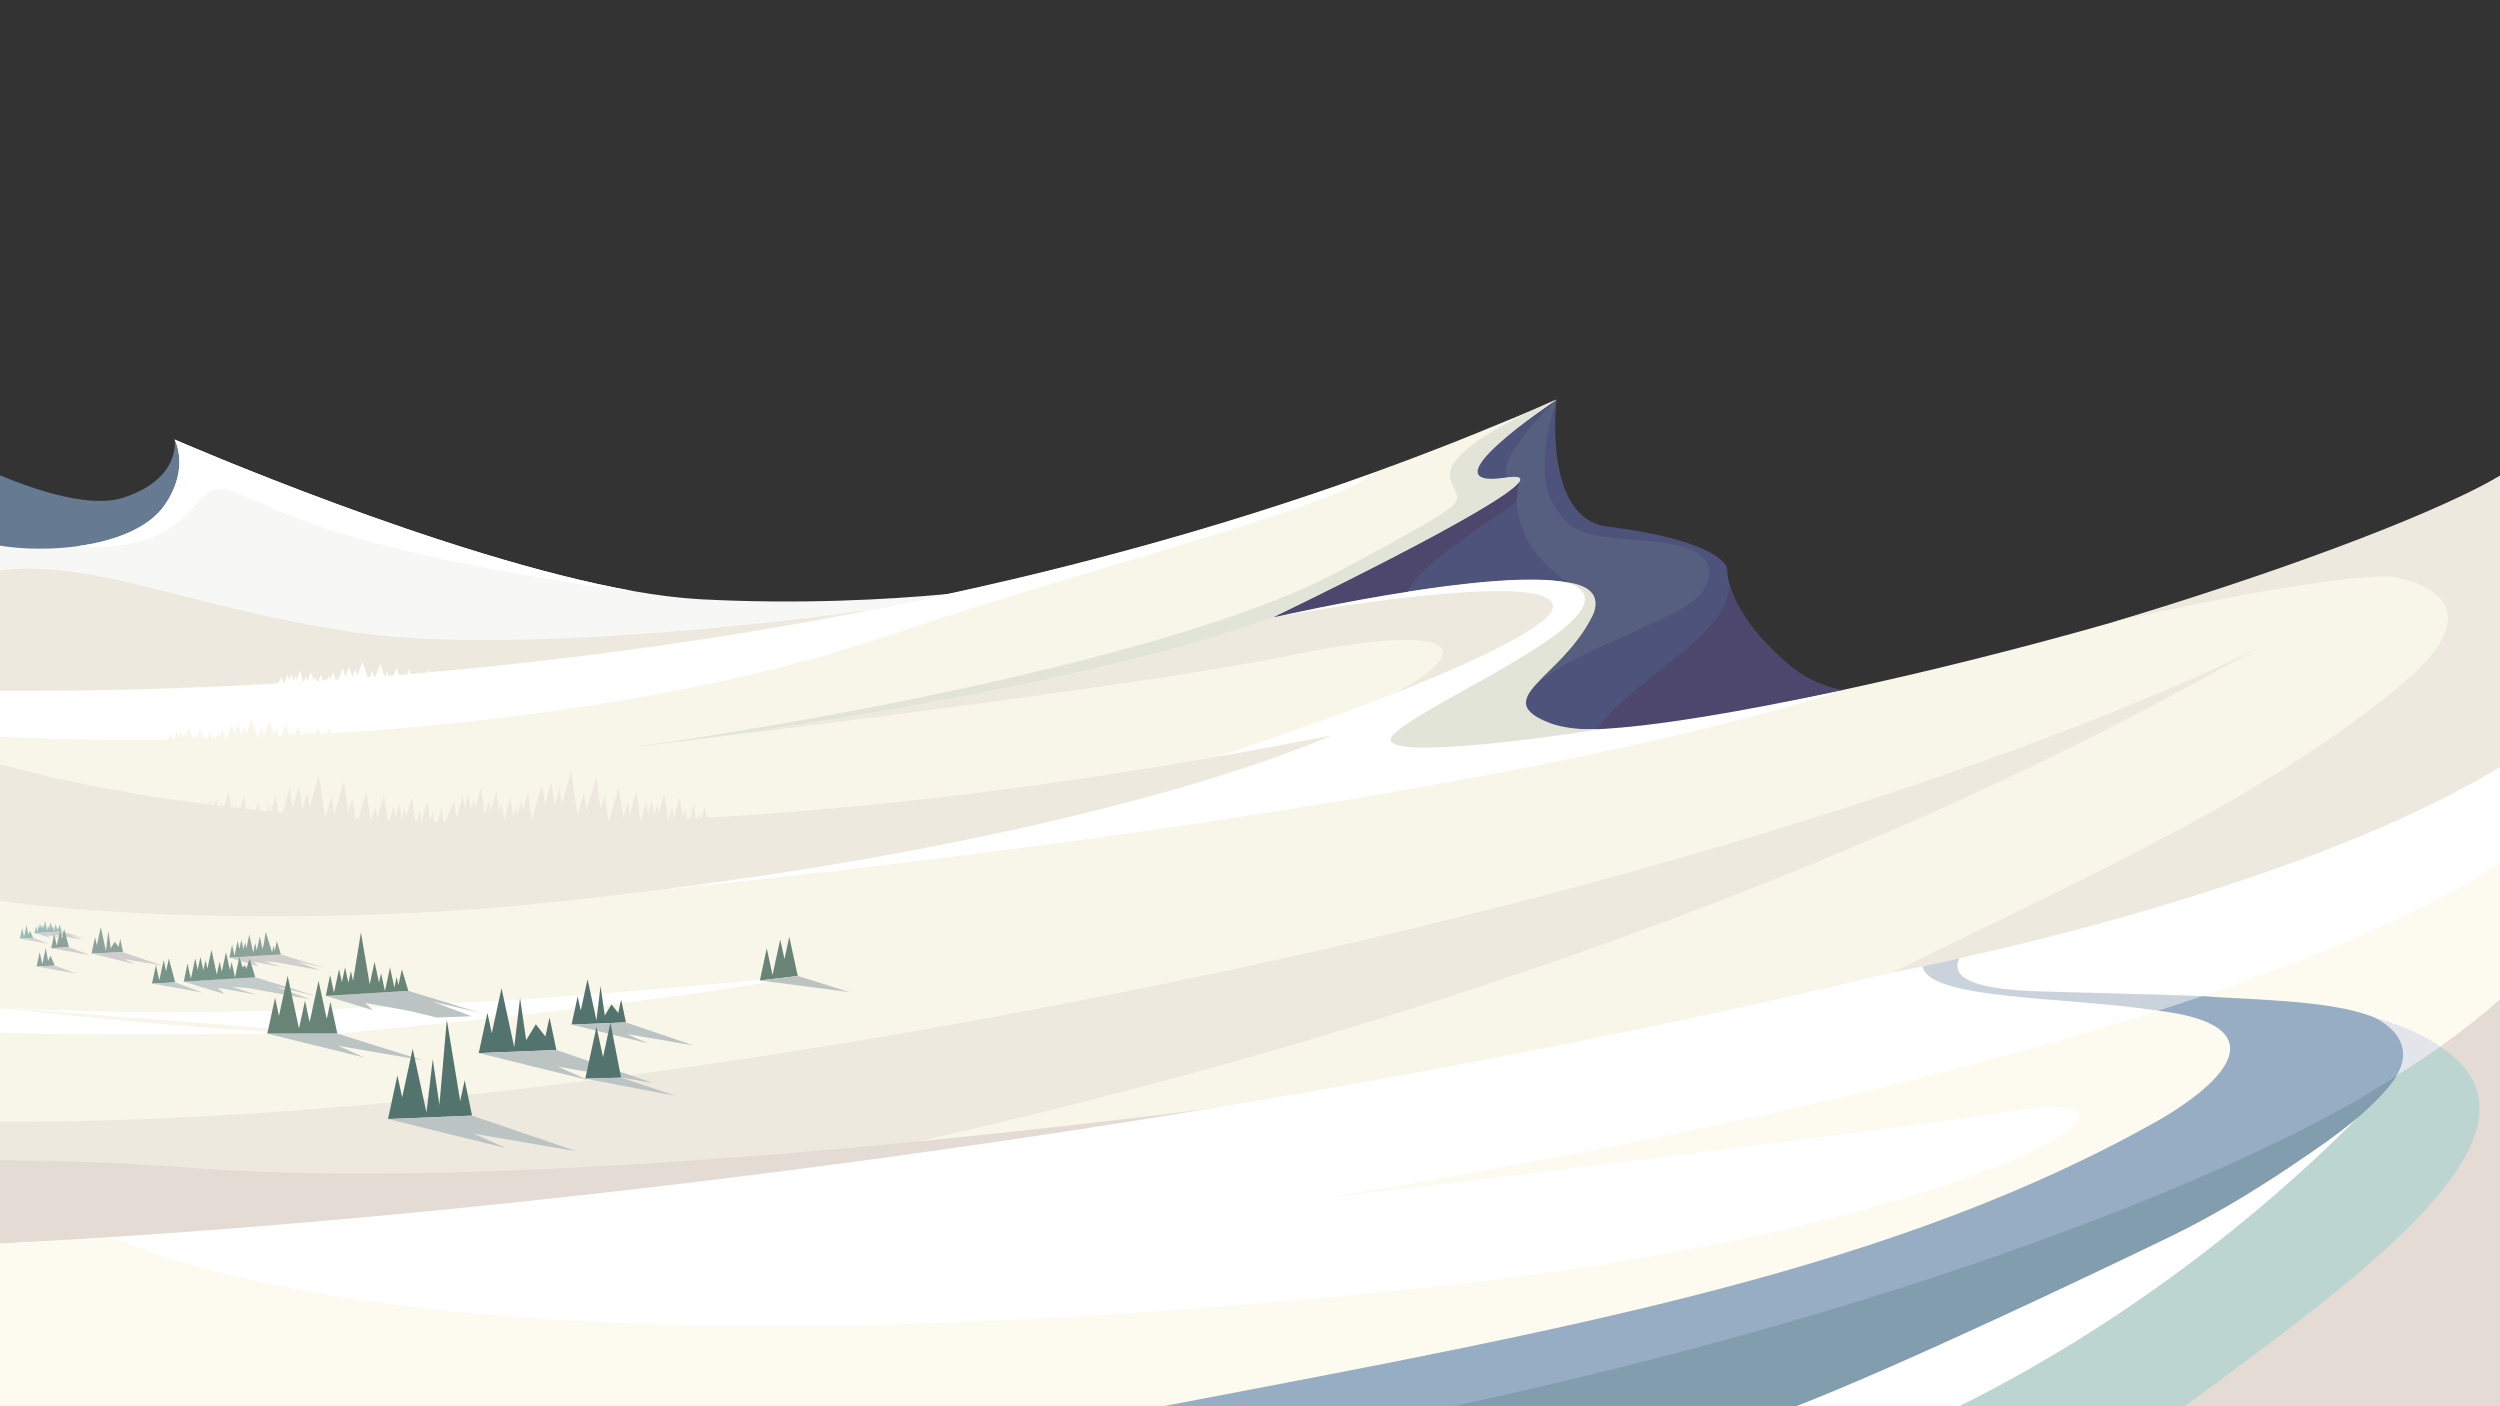<svg version="1.2" xmlns="http://www.w3.org/2000/svg" viewBox="0 0 5760 3240" width="5760" height="3240">
	<rect x="0" y="0" width="5760" height="3240" fill="#333333" stroke="none"/>
	<title>Big snow slope-ai</title>
	<style>
		.s0 { fill: #667a91 } 
		.s1 { fill: #f7f8f5 } 
		.s2 { fill: #575f80 } 
		.s3 { fill: #4d537a } 
		.s4 { fill: #ede9de } 
		.s5 { fill: #f8f5e9 } 
		.s6 { fill: #d1cecd } 
		.s7 { fill: #8da29a } 
		.s8 { fill: #e3dbd4 } 
		.s9 { fill: #c3cccb } 
		.s10 { fill: #ffffff } 
		.s11 { fill: #53746e } 
		.s12 { fill: #bbc4c3 } 
		.s13 { fill: #e2e4d8 } 
		.s14 { fill: #779488 } 
		.s15 { fill: #cfd0d0 } 
		.s16 { fill: #9bbcb6 } 
		.s17 { fill: #678476 } 
		.s18 { fill: #4d476e } 
		.s19 { fill: #fdfaf0 } 
		.s20 { fill: #cad2db } 
		.s21 { fill: #96adc3 } 
		.s22 { fill: #e2e5e9 } 
		.s23 { fill: #bcd5d1 } 
		.s24 { fill: #829dad } 
	</style>
	<g id="_Artboards_">
	</g>
	<g id="321353356351 1">
		<g id="&lt;Group&gt;">
			<g id="&lt;Group&gt;">
				<g id="&lt;Group&gt;">
					<path id="&lt;Path&gt;" class="s0" d="m0 1095.3v323.7c143.4 18.8 278.2-0.7 362.2-61 60.4-43.3 94.6-107.7 87.1-194.1-3.8-43.6-18.3-92.9-45.4-148q-0.2-0.3-0.3-0.6-0.3-0.6-0.5-1.1c-0.4-0.8-0.7-1.4-0.9-1.5 0.6 3.4 14.1 89.9-117.1 133.7-72.8 24.2-191.7-12.5-285.1-51.1z"/>
					<path id="&lt;Path&gt;" class="s1" d="m0 1257.2v297.5c40.8 6.6 87.7 12.6 139.5 17.8 59.7 5.9 126.1 10.9 197.4 14.8q5.7 0.3 11.5 0.6c56.7 2.9 116.5 5.3 178.6 6.9 33 0.8 66.8 1.5 101 1.9 15.4 0.3 30.9 0.4 46.5 0.6h0.2c153.6 1.3 316.4-1.4 477.9-8.2 236.1-9.9 469.6-28.7 667.8-57.2 255-36.7 451.6-89.4 520.6-159.9q1.4-1.5 2.8-3c6.6-7.1 11.8-14.4 15.7-21.9 0 0-63.1 10.7-169.3 20.8-2.6 0.3-5.2 0.5-7.8 0.8-136.2 12.7-339.6 24.2-570.1 11.9-47.1-2.6-99-9.2-153.9-18.9-430.8-76.6-1050.7-346.8-1056.2-349.1q0 0 0 0.1c0.2 0.1 0.5 0.7 0.9 1.5q0.2 0.5 0.5 1.1 0.1 0.3 0.3 0.6c0.4 1.2 1 2.6 1.7 4.2q0.3 1 0.8 2.1 0.6 1.8 1.2 3.9 0.4 1.1 0.8 2.4 0.2 1 0.5 2 0.3 0.9 0.5 1.9 0.9 3.4 1.6 7.3 0.2 0.9 0.3 1.8c0.9 4.9 1.5 10.3 1.8 16.3q0.1 1.1 0.1 2.2c0.1 0.8 0.1 1.6 0.1 2.3 0.4 26.4-6.4 61.4-33.4 100.8-37.4 54.6-117.5 84-201.8 95.4-62.4 8.5-127 7-178.1-1.3z"/>
					<path id="&lt;Path&gt;" class="s2" d="m2821 1861.6c167.3 150.5 598 75.2 949.4 12.5 115.4-20.6 419-131 447.6-143.1 199.7-84.1 265.9-138.6 159.8-132-85.9 5.4-185.3 8.6-254.5-49.4-154.7-129.6-161.5-242.9-161.5-242.9 0 0-3.1-59.9-271.5-86.9-161.2-16.3-104-299.3-104-299.3q0 0 0 0.1c-6.3 3.2-811.7 414.7-903.3 606.3-92 192.4-29.3 184.1 138 334.7z"/>
					<path id="&lt;Path&gt;" class="s3" d="m2929.2 1497.7c37.2 33.4 204.5 2.8 306.7-27.9 102.3-30.7 489.1-64.1 428.4-96.4-146.4-77.7-168.6-168.1-169.4-219.8-0.4-26.7 6-43.5 6-43.5h-0.1l-23.6 7.1c0-4.1-1.3-9.6-4.3-17.4 0 0 0.1 0 0 0q-0.8-2.1-1.8-4.6c-19.5-45.5 114.8-174.4 114.8-174.4l-195.6 104.7c0 0-521.5 297.5-540.1 385.7-18.5 88.3 41.9 53 79 86.5z"/>
					<path id="&lt;Path&gt;" class="s3" d="m3515.3 1621.1c-1.5 33.3 63.1 69.8 154.4 99 138 44.2 336.9 71.7 460 46.7 25.3-5.1 47.5-12.5 65.2-22.4q11.6-6.4 23.1-13.4c34.5-20.7 67.7-44.1 97.3-69.2 23.4-19.9 44.6-41 62.5-62.8-32.4 2.1-66.4 1.8-99.8-2.6-55.3-7-109-25-152.1-61.1-97.3-81.5-130.1-149.7-141.1-189.2-6.5-23.3-5.3-36.6-5.3-36.6 0 0-8.4-62.8-276-96.2-150.4-18.8-117.2-292.8-117.2-292.8q0 0 0 0.1c-0.2 0.4-1.5 4.2-3.5 10.6-11.3 35.7-43.8 153.6-6.9 225.6 43.9 85.8 106.6 79.5 227.9 89.9 121.3 10.5 165.2 56.5 112.9 123.4-52.2 66.9-397.3 156.8-401.4 251z"/>
					<path id="&lt;Path&gt;" class="s4" d="m0 1313.7v475.2c23.9-2.2 49.4-5 76.6-8.2 97.9-11.8 215.8-29.8 344.5-51.8q0.1 0 0.1 0 38.4-6.5 78-13.5c30.2-5.4 60.9-10.9 91.9-16.6q1.3-0.2 2.5-0.4 0.7-0.1 1.4-0.2 17.8-3.3 35.7-6.6 0.5-0.1 1-0.2 4.2-0.8 8.3-1.5 6-1.1 12-2.2 5.6-1.1 11.3-2.2 10.4-1.9 20.9-3.9 2.6-0.5 5.3-1c152.9-28.7 311.4-60.3 463.1-91.5 154.4-31.7 301.7-63 429-90.6 177.6-38.4 316.2-69.5 380.5-83.9 11.7-2.7 20.9-4.8 27.5-6.3q0.2 0 0.3-0.1c6.2-1.4 9.9-2.2 11-2.5-18.7 2.7-786.8 112.1-1191.6 50.1-181.7-27.8-323.9-67-447.1-97.8-134.6-33.7-246.5-57.1-362.2-44.3z"/>
					<path id="&lt;Path&gt;" class="s5" d="m0 1591.3v1648.7h5760v-2144.2c-178.7 109.9-526.7 233.4-894.5 338.4-209.6 59.8-425.5 113.6-620.2 155.6-0.2 0-0.3 0.1-0.5 0.1-0.6 0.2-1.3 0.3-1.9 0.4q0 0-0.1 0.1c-234.2 50.3-561.8 89.7-562.1 89.7-56.4 2.4-96.5-1.8-115.4-11.9-27.4-14.4-42.7-26.9-49.1-38.8q-2.2-4.2-3-8.4-0.1-0.1-0.1-0.2c-7.3-37.6 69.6-72.8 124.2-153.4 12.4-18.3 23.7-39 32.5-62.6 3.1-8.2 3.8-15.5 2.9-22-0.1-0.7-0.5-1.3-0.6-1.9-0.1-0.5-0.2-0.9-0.3-1.4-0.5-2-2.2-5.9-2.2-5.9-4.6-10.2-14.3-16.4-28.8-22.3-6.6-2.8-14.2-5.2-22.6-7.1-79.5-18.4-233.4-2.1-375.2 20-0.1 0.1-19.5 1.1-29.1 2.7-135.3 22.2-253.6 48.5-276.2 53.7h-0.1q0 0 0 0-1.2 0.3-2 0.4c0 0.1 0 0.1 0 0.1-1 0.2-1.6 0.3-1.8 0.4 0.1-0.1 0.1-0.1 0.2-0.2 3.9-1.8 46.8-22.5 107.6-52.5 42.5-21.1 93.7-46.7 146.3-73.8 139.9-71.9 289.7-153.6 311.9-184.6 2-2.7 2.4-5.7 2.4-5.7-0.5-5.2-9.2-6.7-29.3-4.1 0 0-64.9 10.9-67.7-0.8 0 0-4.6-11.9-4.6-11.9-3.7-15.9 25.5-42.9 58.1-71.8q1.7-1.4 3.3-2.9 6.1-5.3 12.4-10.6c40.3-33.5 111.2-81.6 111.9-82-58.9 26.1-118.6 50.6-178 74.8q-49.4 20.2-99.1 39.4c-46.4 18-92.9 35.4-139.5 52.3-189.8 68.8-380.8 128.4-570.6 180-88.5 24-176.7 46.4-264.4 67.1-51 12-101.8 23.5-152.3 34.5-64.6 14-128.8 27.2-192.5 39.5q-0.1 0.1-0.3 0.1c-345.8 67.1-677 110.5-976.2 138.1q-0.2 0-0.4 0c-7.8 0.8-15.5 1.5-23.3 2.1-1.3 0.2-2.7 0.3-4.1 0.4q-8.5 0.8-17 1.5 0 0.1 0 0-11.4 1.1-22.6 2c-2.5 0.2-5 0.5-7.5 0.6q-4.4 0.4-8.6 0.8c-0.2 0-0.3 0-0.4 0-3.5 0.3-7 0.6-10.5 0.9q-5.8 0.5-11.6 0.9-6.2 0.6-12.5 1.1-3.5 0.3-6.9 0.5-1.3 0.1-2.6 0.2c-6.7 0.6-13.4 1.1-20 1.6q-1.5 0.2-3 0.2c-3.3 0.3-6.5 0.6-9.7 0.8q-2.9 0.2-5.7 0.4-33.9 2.6-67.1 5-3.3 0.2-6.5 0.4c-6.7 0.5-13.3 0.9-20 1.4q-1.3 0.1-2.6 0.1c-1 0.1-1.9 0.2-2.9 0.3q-1.9 0.1-3.8 0.2-4.9 0.3-9.8 0.7-2.6 0.1-5.2 0.3-14.4 1-28.6 1.8-0.6 0.1-1.3 0.1-22 1.4-43.6 2.7c-0.7 0-1.5 0.1-2.2 0.1-4.3 0.2-8.5 0.5-12.8 0.7-108 6.2-209.6 10.4-303.7 13.1-57.2 1.6-111.6 2.7-162.9 3.3-62.7 0.8-120.9 1-174 0.7z"/>
					<path id="&lt;Path&gt;" class="s4" d="m0 2584.4v354.3c116-4.3 258.5-13.9 422.7-29.8 369.2-35.8 848.3-103.4 1382.8-212.4 101.8-20.7 205.6-43 311-66.8 640.9-144.8 1342.3-347.6 2020.1-623.3 366.8-149.1 726.7-319.7 1066.2-513.9-20.5 10.6-502.1 258.2-1495.3 530.2-359.3 98.4-785.5 200-1281.1 294.7-361.5 69.2-686.2 121.1-974.8 159.7-7.1 1-14.1 1.9-21.1 2.8-2.9 0.4-5.6 0.8-8.5 1.2-6.6 0.9-13.3 1.7-19.9 2.6h-0.1c-12.3 1.6-24.4 3.2-36.5 4.7h-0.1c-100.4 12.9-196.4 24.2-287.7 34q-7.3 0.8-14.6 1.6c-1.6 0.1-3.2 0.3-4.8 0.5-14.9 1.5-29.8 3.1-44.5 4.6-1.3 0.1-2.5 0.3-3.8 0.4-7.9 0.8-15.8 1.6-23.7 2.4-3.4 0.3-6.9 0.7-10.3 1-24.9 2.5-49.5 4.9-73.8 7.1-396.4 37.1-695.7 45.7-902.2 44.4z"/>
					<g id="&lt;Group&gt;">
						<path id="&lt;Path&gt;" class="s6" d="m528.5 2206.3l67.7 20.7-11.4-10.7 64.5 11.8-41-13.3 26.4 2 103.4 18.8-56.2-21.1 67 15.9-101.8-31.3z"/>
						<path id="&lt;Compound Path&gt;" fill-rule="evenodd" class="s7" d="m534.7 2176.3l5.5 25.5 7.3-33.9 4.1 18.7 4.6-21.2 4.7 22.1 3.7-16.8 3 14.2 6.8-31.4 8.9 41.1 4.7-21.6 3.6 16.8 7-32.3 6.4 29.7 2.9-13.4 4.4-26.5 14.7 47.1 3.3-15.3 2.6 11.9 4.9-22.8c0 0 6 19.9 9.3 30.9l-118.6 7.2zm29.4 25.4v-0.2h-0.1z"/>
					</g>
					<path id="&lt;Path&gt;" class="s8" d="m0 2673.6v396.8c211.1-4.6 489.4-35.2 796.1-80.2 1114.2-163.6 2604.3-518.6 2619.3-522.2-7 1.1-317.5 49.4-754 102-166.6 20.1-351.5 40.8-544.9 59.7-567.7 55.6-1208.5 96.1-1673.2 61.3-169.3-12.7-316.9-18.1-443.3-17.4z"/>
					<path id="&lt;Path&gt;" class="s9" d="m423.4 2261.6l94 28.9-15.8-14.9 89.5 16.4-56.8-18.5 36.6 2.8 143.6 26.1-78.1-29.2 92.9 21.9-141.2-43.4z"/>
					<path id="&lt;Path&gt;" class="s10" d="m0 2320.8v0.3l618.6 48.1 158.7 12.3c0 0 105.1-9.6 251.6-24.8q0.9-0.1 1.8-0.2c28.4-3 58.3-6.1 89.4-9.5q2.8-0.2 5.7-0.6 7.4-0.8 15-1.6c9.5-1 19-2 28.7-3.1 7.9-0.9 16-1.7 24-2.6q5.1-0.6 10.3-1.2c39.6-4.4 80.2-9 121-13.7q6-0.7 12-1.5 1.3-0.1 2.5-0.3 14-1.6 28-3.3c3.6-0.4 7.2-0.8 10.8-1.3q6-0.7 12-1.4c13.1-1.6 26.1-3.2 39.1-4.8q1.8-0.2 3.6-0.5c127.8-15.8 249.8-32.9 339.8-49.4h0.1c24.2-4.4 46.2-8.8 65.3-13.1l-1.3 0.1c-6.6 0.7-36.7 3.9-85.6 8.6-79.3 7.8-207.8 19.6-365 31.6-1.5 0.1-3 0.2-4.6 0.3q-10.1 0.8-20.3 1.6c-5.1 0.4-10.1 0.7-15.3 1.1-47 3.5-96.2 7-147.3 10.3-0.2 0.1-0.5 0.1-0.7 0.1-12.1 0.8-24.2 1.5-36.5 2.3-4 0.3-8 0.5-12.1 0.8-37 2.3-74.9 4.6-113.4 6.7-5.5 0.3-11 0.7-16.6 0.9-2.4 0.2-4.8 0.3-7.3 0.4-39.9 2.2-80.5 4.3-121.5 6.1h-0.1q-18.9 0.9-38 1.7-6.1 0.3-12.3 0.6c-24.9 1-50 2.1-75.1 3q-3.7 0.1-7.3 0.2c-3.2 0.1-6.4 0.3-9.6 0.4q-14.3 0.5-28.5 0.9-6.2 0.3-12.4 0.4c-3 0.2-6.1 0.2-9.2 0.3-6 0.2-12.1 0.4-18.1 0.6q-17.2 0.5-34.5 1-2.6 0.1-5.2 0.1-6.5 0.2-12.9 0.3c-217.8 5.5-436.1 4.5-627.3-8.2z"/>
					<path id="&lt;Path&gt;" class="s10" d="m0 2865.1v374.9h5760v-1487.4c-246 137.9-516 244.7-790.2 329.4-1489.1 422.6-3511 708.7-4969.8 783.1z"/>
					<path id="&lt;Path&gt;" class="s10" d="m1525.1 2049.6c36.3-3.4 1795.2-172.7 2697-451.5 7.9-2.5 13.1-5.3 20.7-7.7-229.7 49.4-427.3 82.6-552.5 89.2-24 3.7-104.4 3.2-134.9-8.8-86.9-34.2-51-77.8 0.8-126.1 30-27.9 105.8-112.3 109.5-138.5 5.1-36.6-6.7-54.7-52.8-64-170.6-34.3-644.2 72.2-677.2 79.7-0.1 0.1-0.2 0.1-0.3 0.2 32.9-5.9 640.6-114.3 642.6-24.8 0.8 36.6-142.1 111.7-361.4 198.5-331.7 131.3-838.3 289.7-1286.5 382.9-90.6 18.8-390 68.5-405 70.9z"/>
					<g id="&lt;Group&gt;">
						<path id="&lt;Path&gt;" class="s11" d="m1103 2426.3l178.9-7.1-15.8-75.3-9.5 44.3-22.1-28.3-22.2 36.7-14.1-97.3-13.4 113.4-29.3-135.7-22.4 103.5-10.1-46.9z"/>
						<path id="&lt;Path&gt;" class="s12" d="m1103 2426.3l250.5 61.8-68-30.5 18.6 3.2 200.3 34.4-222.5-76z"/>
					</g>
					<g id="&lt;Group&gt;">
						<path id="&lt;Path&gt;" class="s11" d="m1316.9 2360.6l125.2-5-11-52.7-6.7 31-15.5-19.8-15.5 25.7-9.8-68.1-9.4 79.3-20.5-94.9-15.7 72.4-7-32.8z"/>
						<path id="&lt;Path&gt;" class="s12" d="m1316.9 2360.6l175.3 43.2-47.6-21.3 13.1 2.2 140.1 24-155.7-53.1z"/>
					</g>
					<g id="&lt;Group&gt;">
						<path id="&lt;Path&gt;" class="s7" d="m210.9 2196.8l72.6-2.9-6.4-30.6-3.9 18-8.9-11.5-9 14.9-5.7-39.5-5.5 46.1-11.9-55.1-9.1 42-4.1-19z"/>
						<path id="&lt;Path&gt;" class="s6" d="m210.9 2196.8l101.7 25.1-27.6-12.4 7.5 1.3 81.3 13.9-90.3-30.8z"/>
					</g>
					<path id="&lt;Path&gt;" class="s13" d="m3690.3 1679.6q-5.8 0.3-11.3 0.5c-54.8 2-93.1-8.5-107.5-14-142.6-54.2 25.1-104.2 95.8-243.7 1-1.9 40.3-67.2-54.4-80.2 178.8 65.7-312.4 265.7-400.2 347.9-68.7 64.3 295.6 18.1 477.6-10.5z"/>
					<path id="&lt;Path&gt;" class="s13" d="m2981.6 1365.2c-393.7 167-1122.4 300.7-1520.8 356.1q1.1-0.1 3.3-0.4 0.8-0.1 1.8-0.2 0.1 0 0.2 0c8.7-1 25.8-3 50.1-6q0.5-0.1 1-0.1c1.8-0.2 3.7-0.5 5.6-0.7q0.3 0 0.6-0.1c218.9-27.1 952-126.5 1412.3-291.8-0.9 0.2-1.6 0.3-1.7 0.4 0.1-0.1 0.1-0.1 0.2-0.1 5-2.5 77.2-37.2 168.5-83 203-101.9 500.6-258.9 366.5-238.9-192.2 28.6 103.5-170.8 116.7-179.6-9.7 4.7-253.1 103.9-244.9 175.4 8.3 73.2 99.7 28.6-253.7 218.9-31.6 17-67 33.7-105.7 50.1z"/>
					<path id="&lt;Path&gt;" class="s4" d="m0 1760.9v314.3c254.5 38.4 779.9 53.2 1227.5 8 106.4-10.7 207.8-22.4 304.3-34.7 0.1 0 0.2 0 0.2 0 222.7-28.4 419.2-60.3 590.9-93.1 270.9-51.8 479.8-105.6 631.5-150.8 213.3-63.7 313.3-110.3 313.3-110.3-91.2 18-180.3 34.6-267.3 49.8-0.1 0-0.1 0-0.1 0.1-33.1 5.7-65.9 11.3-98.3 16.7-402.9 67.2-759.9 105.3-1073.8 123l-4.7-26-7.7 26.7c-1 0-2 0.1-3 0.1l-1.6-11.3-3.3 11.6c-1.6 0.1-3.2 0.2-4.7 0.3l-4.8-33.3-9.9 34c-2.3 0.2-4.6 0.2-6.8 0.4l-3.4-23.3-5.7 19.7-6.5-45.1-13.8 47.4-3.6-25.4-8.4 28.7q-0.7 0-1.4 0l-7.8-55.1-0.6-4.1-1.2 4.1-12.3 42-3-21.5-7.2 24.7-4.8-33.5-9.1 31.2-4.1-28.3-12.5 43.1h-0.5l-8.1-56.6-1.5-10.4-3.1 10.5-12.7 43.4-4.1-28.9-10.5 36.1-7.2-50-3-20.7-6 20.8-15.4 52.5-1.6 5.7c-0.2 0-0.4 0.1-0.6 0.1l-0.9-6.1-7.4-51.7-0.4-3.4-1.1 3.5-8.2 28.3-4-28.1-6.4-44.7-13.2 45.1-9.1 31.5-4.5-31.2-1.4-9.9-2.9 10.1-12.1 41.3-5.8-40.9-8.5-59.6-17.7 60.5-4 13.8-1.9-13.6-3-21.1-6.3 21.5-5.3 18.3-2.6-18-5.2-36-10.7 36.8-3.9 13.6-1.9-13.3-4.7-32.4-9.7 33.2-7 24.1-6.7 23-3.5-24.5-3-21.1-2.4-16.8-5.1 17.4-5.4 18.2-1.7 5.8-0.8-6.1-2.4-16.9-4.6 15.8-5.2 17.7-2.6-18-6.5 22.4-3.5-24.7-1.6-10.9-1.2-8.2-2.5 8.5-2.7 9.5-9.3 31.8-4.9-34-0.6-4.7-1.4 4.4-4.4 15.3-2.3-16.3-0.5-3.8-3.6-25-7.6 25.8-0.3 1.2-6 20.4-3-20.9-0.1-0.9-0.5-3.6-1 3.3-0.4 1.3-7.9 27.2-3.8-26.4-0.6-4.1-4.5-31.8-8.7 29.8-2.1 7.1-2.6 9.2-1.3-8.9-1.2-8.6-0.6-4-1.1 3.8-2.6 9.1-3.5 11.8-1.6-11.5-1.6-10.9-1.6-11.1-3 10.3-3.5 12.3-2.5 8.6-1.2-8.4-2.1-14-0.8-5.9-1.6 5.5-4.3 14.8-8.6 29.5-4.2-28.8-1.4-9.9c0 0-1.7 3.9-4.3 10.2-3 7.1-7.4 17.3-12 28.1l-0.2-1.7-2.3 7.6q-0.9 2.3-1.9 4.6-1.9 0-3.8 0l-4.8-33.7-9.7 33.3c-2.5-0.1-4.9-0.2-7.3-0.3l-3.1-21.9-5.8 19.7-4.7-33.2-1.7-11.9-3.5 12.1-10 34.3q-0.3 0-0.5 0l-3.5-24.4-7 24c-1.1 0-2.2-0.1-3.4-0.1l-4.7-32.6-3.1-21.7-6.4 22-7 24.1-3.1-21.5-7.2 24.6-3.7-26.4-1-7-2.1 7-7 24.2-3.4-23.8-0.7-4.6-1.4 4.6-8.3 28.6c-1.6-0.1-3.2-0.2-4.8-0.2l-4-27.8-4.2-29.1-8.6 29.5-7.1 24.5-3.5-24.3-0.6-4.7-1.4 4.8-7.4 25.2c-0.9-0.1-1.8-0.1-2.7-0.2l-3.5-24.6-5.7-39.8-11.7 40.2-6.6 22.7q-3.9-0.3-7.7-0.5l-3.1-21.8-3.3-22.6-6.6 22.8-2.7 8.9-1.2-8.8-9.1-63.9-18.8 64.4-3.6 12.1-1.7-12-4.2-29-8.5 29.2-4.7 16.2q-1.3-0.1-2.6-0.2l-2.2-15.8-11.3-78.5-21.6 74.3-5-34.7-11.5 39.5-0.1 0.3v-0.3l-7.7-53.7-14.7 50.3-6.5-45.7-14.5 49.5-1.9 6.8q-5.4-0.5-10.7-1l-0.8-5.7-4.5-31.7-9.2 31.8-1.3 4.1c-0.8-0.1-1.6-0.2-2.4-0.3l-0.6-3.8-1.9-13.3-3.9 13.3-0.9 3.1c-2.5-0.2-5-0.5-7.5-0.7v-0.2l-0.1 0.2c-3.2-0.4-6.5-0.7-9.8-1.1l-0.1-1.2-2.8-19.4-5.7 19.4-0.1 0.3c-1-0.1-2.2-0.2-3.2-0.3q-5.1-0.5-10.1-1.1l-1-7.2-2 6.9q-2.8-0.3-5.7-0.6l-4.5-31.6-8.8 30.1q-3.8-0.4-7.6-0.8l-1-7.4-2.1 7q-5.5-0.6-11-1.3l-5.1-36.1-10.1 34.3q-2.5-0.3-5.1-0.6l-1.3-9.1-2.6 8.7q-3.5-0.5-7-0.9l-2.4-16.6-4.6 15.7c-2.3-0.3-4.6-0.6-6.8-0.9l-1.8-12-3.3 11.4c-164.2-21-298.7-47.3-405.2-73.1-27.4-6.7-52.9-13.3-76.6-19.8z"/>
					<path id="&lt;Compound Path&gt;" fill-rule="evenodd" class="s14" d="m432 2220l7.7 35.5 10.1-47.1 5.7 26 6.3-29.5 6.7 30.7 5-23.3 4.3 19.7 9.4-43.5 12.3 57 6.5-30.1 5 23.4 9.7-44.9 9 41.3 4-18.6 7.7 35.5 10.1-47.1 7.5 23.9 5.8-4.9 2.6 8.7 7.8-23.9c0 0 8.3 27.6 12.9 42.9l-164.7 9.9zm40.8 35.3v-0.1h-0.1z"/>
					<path id="&lt;Path&gt;" class="s15" d="m79.8 2149.8l35.6 10.9-6-5.7 33.8 6.2-21.4-7 13.8 1.1 54.3 9.9-29.5-11.1 35.1 8.3-53.4-16.4z"/>
					<path id="&lt;Compound Path&gt;" fill-rule="evenodd" class="s16" d="m83.1 2134l2.9 13.4 3.8-17.8 2.1 9.9 2.5-11.2 2.5 11.6 1.9-8.8 1.6 7.4 3.5-16.4 4.7 21.6 2.5-11.4 1.9 8.8 3.6-17 3.4 15.7 1.5-7.1 2.9 13.4 3.9-17.8 3.3 15.2 1.7-8 1.3 6.2 2.6-11.9c0 0 3.2 10.4 4.9 16.2l-62.3 3.8zm15.4 13.3l0.1-0.1h-0.1z"/>
					<path id="&lt;Path&gt;" class="s12" d="m750.7 2294.4l108.5 33.3-18.2-17.2 103.3 18.9 62 15 80.4-2.9-90.1-33.8 107.3 25.3-163.1-50.1z"/>
					<path id="&lt;Compound Path&gt;" fill-rule="evenodd" class="s17" d="m760.6 2246.3l8.9 41 11.7-54.4 6.5 30 7.3-34 7.7 35.4 5.8-26.9 4.9 22.7 18.2-111.8 20.2 119.6 11.2-51.7 10.3 47.7 4.7-21.5 8.9 41 11.7-54.4 10 46.4 5.3-24.5 4.1 19 7.9-36.5c0 0 9.6 31.9 14.9 49.5l-190.1 11.5zm47 40.7l0.1-0.2h-0.1z"/>
					<path id="&lt;Path&gt;" class="s11" d="m1348.5 2485.2l82.5-2.3-24.6-126.4-17 79.1-15.1-69.7z"/>
					<path id="&lt;Path&gt;" class="s4" d="m3216.6 1595.7c219.3-86.7 362.2-161.8 361.4-198.4-2-89.5-609.7 18.9-642.6 24.8-460.4 165.3-1193.1 264.6-1412 291.7 246.2-29.6 1139.3-138.9 1448.1-203.6 338.7-70.8 462.3-34.2 245.1 85.5z"/>
					<path id="&lt;Path&gt;" class="s10" d="m0 1592.2v104.6c105 6.3 236.9 9.4 386.2 7.6 3.8-0.1 7.6-0.1 11.5-0.2q1.4 0 2.9 0 21.5-0.4 43.5-0.8 0.3 0 0.7 0c4.7-0.1 9.4-0.2 14.2-0.3 5.1-0.1 10.2-0.3 15.3-0.4h0.1q1.8 0 3.6-0.1 5.8-0.1 11.6-0.3c0.6 0 1.2 0 1.8 0 1.7-0.1 3.3-0.1 5-0.2h0.5c7.4-0.2 14.9-0.4 22.3-0.7 1.3 0 2.5 0 3.8-0.1 22.4-0.7 45.1-1.5 68.1-2.5q1.3 0 2.6-0.1 0.5 0 1.1 0c15.6-0.6 31.5-1.4 47.3-2.1q3.4-0.2 6.7-0.3 8.8-0.5 17.7-0.9 2-0.1 4.1-0.2 3.4-0.2 6.8-0.4 1 0 2.1-0.1c4.7-0.2 9.5-0.5 14.3-0.8 2.2-0.1 4.5-0.2 6.7-0.3q3.3-0.2 6.7-0.4 1-0.1 2-0.1 3.7-0.2 7.4-0.4 1.4-0.1 2.9-0.2h0.1q2.2-0.2 4.4-0.3 1.1 0 2.1-0.1 5.9-0.3 11.8-0.7 3.7-0.2 7.5-0.5 1 0 2.1-0.1 2.9-0.2 5.7-0.4 4.3-0.2 8.7-0.5c1.7-0.1 3.5-0.2 5.2-0.3q0.3-0.1 0.7-0.1 5.7-0.3 11.3-0.7 1.9-0.1 3.7-0.3 7.7-0.5 15.4-1 0.8-0.1 1.6-0.1c330.2-22.8 693.6-70.2 1020.6-155.5 78-20.4 153.9-42.9 226.8-67.7 87.7-29.8 179.3-59 270.9-87.3 8.6-2.6 17.1-5.2 25.7-7.9 28.8-8.8 57.4-17.5 86-26.1 80.6-24.3 159.9-47.9 235-70.4 247.7-74.3 449.9-137.9 505.1-184.5-188.9 68.5-379.2 127.9-568.1 179.3-88.5 24.1-176.6 46.4-264.2 67.2q-74 17.5-147.4 33.4c-76.6 16.8-152.7 32.3-228.1 46.7-335.7 64-657.2 105.9-948.4 132.7q-0.5 0.1-1 0.1-11.4 1.1-22.6 2.1c-1.6 0.1-3.2 0.3-4.8 0.4-5.5 0.5-10.9 1-16.4 1.5q-0.3 0-0.7 0-4.3 0.4-8.6 0.8c-0.1 0-0.2 0-0.3 0q-6.5 0.6-13 1.1c-2.7 0.3-5.5 0.5-8.2 0.7-2.6 0.3-5.3 0.5-8 0.7q-0.5 0.1-1 0.1-4.9 0.4-9.8 0.8c-4.1 0.3-8.2 0.7-12.2 1q-6 0.5-11.9 1-3.8 0.3-7.5 0.6h-0.1c-0.6 0.1-1.3 0.1-1.9 0.1q-10.4 0.9-20.6 1.7-1.3 0.1-2.4 0.2-5.2 0.4-10.4 0.8c-1.7 0.1-3.4 0.3-5 0.4q-34.3 2.6-67.8 4.9-2.9 0.3-5.8 0.4-10.4 0.8-20.6 1.5-1 0-2 0.1-1.8 0.1-3.6 0.2-1.6 0.1-3.1 0.3-5.3 0.3-10.5 0.6c-1.5 0.1-3 0.3-4.5 0.3h-0.1q-14.6 1-29.1 1.9c-0.2 0-0.5 0-0.7 0.1-14.8 0.9-29.6 1.8-44.2 2.6q-0.8 0.1-1.6 0.1c-4.6 0.3-9.1 0.6-13.6 0.8-103.5 5.9-201.1 10-291.7 12.7-60.8 1.8-118.4 3-172.7 3.7-63.3 0.8-122.1 0.9-175.7 0.6z"/>
					<path id="&lt;Path&gt;" class="s4" d="m4358.2 2241.2c426.6-85.3 1035.4-251.3 1401.8-474v-670.4c-178.1 100.8-540.1 230.7-894.6 337.4 294.9-68.7 593.1-116.9 656-103.8 86.5 18 195.2 73.7 41.5 221-309.4 270.5-745.8 464.8-1204.7 689.8z"/>
					<path id="&lt;Path&gt;" class="s18" d="m3472.9 1099.8q0 0 0 0c0 0 0.1 0 0 0 0 0 0 0 0 0z"/>
					<path id="&lt;Path&gt;" class="s18" d="m2934 1422.4c0.1-0.1 0.8-0.2 1.7-0.4 0.1 0 0.1 0 0.1-0.1 17.6-4 155.5-35 307.4-58.7 14.9-40.3 103-105.9 210.7-178.5 17.3-11.7 30.7-22 41-31.1-0.4-26.7 6-43.5 6-43.5h-0.1c-36.1 56.9-552.7 305.5-566.6 312.2-0.1 0-0.1 0-0.2 0.1z"/>
					<path id="&lt;Path&gt;" class="s10" d="m0 2322.8v57.5c349.4 5.7 615.9 1.3 615.9 1.3l154.6-0.1c-44.2 0-96.4-1.7-153.5-4.7-185.3-9.8-423.3-33-617-54z"/>
					<path id="&lt;Path&gt;" class="s18" d="m3680.6 1680c124.4-5.3 326.8-39 562.3-89.7-43.4-9.4-82.6-26.1-117-55-97.3-81.5-130.1-149.7-141.1-189.2-1.6 30.1-16.4 76.3-76.4 129.3-74.2 65.4-190.9 144.5-227.8 204.6z"/>
					<g id="&lt;Group&gt;">
						<path id="&lt;Path&gt;" class="s17" d="m615.9 2381.5h161.4l-15.9-73.4-8.5 39.5-19-87.6-20.5 95-10.7-49.4-13.8 63.8-26.2-121-19.9 92.3-9-41.8z"/>
						<path id="&lt;Path&gt;" class="s12" d="m615.9 2381.5l223.3 55.1-60.6-27.2 16.6 2.9 178.6 30.6-196.5-61.4z"/>
					</g>
					<path id="&lt;Path&gt;" class="s12" d="m1348.5 2485.2l208 39.5-125.5-41.8z"/>
					<g id="&lt;Group&gt;">
						<path id="&lt;Path&gt;" class="s17" d="m1750.8 2258.9l15.8-74.1 13.3 61.8 17.7-82 9.8 45.2 11.1-51.3 19.5 90.1z"/>
						<path id="&lt;Path&gt;" class="s12" d="m1750.8 2258.9l206.3 26.9-119.1-37.2z"/>
					</g>
					<g id="&lt;Group&gt;">
						<path id="&lt;Path&gt;" class="s14" d="m350.2 2266.1l9.1-42.5 7.6 35.4 10.2-46.9 5.6 25.9 6.3-29.5 14.6 54.9z"/>
						<path id="&lt;Path&gt;" class="s9" d="m350.2 2266.1l116.1 20.7-62.7-23.4z"/>
					</g>
					<g id="&lt;Group&gt;">
						<path id="&lt;Path&gt;" class="s7" d="m118 2184.5l6.9-32.6 5.9 27.2 7.8-36 4.3 19.8 4.9-22.5 11.1 42z"/>
						<path id="&lt;Path&gt;" class="s6" d="m118 2184.5l89 15.8-48.1-17.9z"/>
					</g>
					<g id="&lt;Group&gt;">
						<path id="&lt;Path&gt;" class="s7" d="m84.3 2226.8l7.1-33.2 6 27.7 8-36.8 5.4 29.8 5.6-12.2 9.8 22.7z"/>
						<path id="&lt;Path&gt;" class="s6" d="m84.3 2226.8l91.1 16.3-49.2-18.3z"/>
					</g>
					<g id="&lt;Group&gt;">
						<path id="&lt;Path&gt;" class="s16" d="m45.9 2162.6l5.1-24.3 4.4 20.2 5.8-26.8 4 21.7 4-8.9 7.2 16.5z"/>
						<path id="&lt;Path&gt;" class="s15" d="m45.9 2162.6l66.4 11.8-35.9-13.4z"/>
					</g>
					<path id="&lt;Path&gt;" class="s19" d="m0 2865.1v374.9h5760v-1250.1c-114.5 73.3-322.8 181.7-686.4 305.1-32.6 11.1-66.5 22.2-101.7 33.5-425.6 136.8-1040.9 289.4-1924.6 432.2 26.2-3.1 1146.6-134.6 1588.8-200.7 447.5-66.9-101.7 273.2-1328.6 404.3-1144.3 122.3-1967.5 110.6-2511.4 25.9-143.7-22.4-267.9-49.8-373.4-81.3-59.5-17.7-113-36.7-160.6-56.8-98.1 5.9-185.3 10-262.1 13z"/>
					<path id="&lt;Path&gt;" class="s5" d="m371.2 1731c157.1-6.2 305.5-14.3 436.6-22.7l-8.8-22.9-5.4 15-2.6-7.9-3.6 10.1-6.3-19.3-8.1 22.4-5.5-17.1-3.2 8.8-6.4-19.8-7.7 21.3-3.7-11.2-5.1 14.3-8.9-27.5-7.5 20.7-3-9.4-4 11.1-4.8-14.8-5.1 14-4-12.5-7.2 20-9.8-30.1-8.7 24.2-4.1-12.7-5.9 16.3-10.1-31.3-13 36.2-9-27.6-5.1 14.3-10.4-32.1-12.4 34.5-5.9-18.1-8.3 23.1-14.4-44.3-12 33.4-4.9-15.3-6.5 17.9-7.7-23.8-8.2 22.6-6.5-20.1-13 36.1-8.9-27.6-6.8 18.7-3.3-10.1-5.4 15-2.5-7.9-3.7 10.1-6.3-19.4-8 22.4-5.6-17-3.2 8.8-6.4-19.9-7.7 21.4-3.6-11.2-5.2 14.3-8.9-27.5-7.4 20.7-3.1-9.5-4 11.1-4.8-14.7-5 14-4.1-12.5-8.1 22.4-5.5-17.1c0 0-15.4 27.3-22.3 39.7z"/>
					<path id="&lt;Path&gt;" class="s10" d="m626.6 1599.2c157.1-6.1 305.5-14.3 436.6-22.7l-8.8-22.9-5.4 15.1-2.6-7.9-3.6 10.1-6.3-19.4-8.1 22.4-5.5-17.1-3.2 8.9-6.4-19.9-7.7 21.3-3.7-11.2-5.1 14.3-8.9-27.4-7.5 20.7-3.1-9.5-4 11.1-4.7-14.8-5.1 14.1-4-12.5-7.2 19.9-9.8-30.1-8.7 24.3-4.1-12.8-5.9 16.3-10.1-31.2-13 36.1-9-27.5-5.1 14.3-10.4-32.1-12.4 34.4-5.9-18.1-8.3 23.1-14.4-44.3-12 33.4-4.9-15.3-6.5 17.9-7.7-23.8-8.2 22.7-6.5-20.2-13 36.2-9-27.6-6.7 18.7-3.3-10.2-5.4 15.1-2.6-8-3.6 10.1-6.3-19.3-8 22.4-5.6-17.1-3.2 8.9-6.4-19.9-7.7 21.3-3.6-11.2-5.2 14.3-8.9-27.4-7.4 20.7-3.1-9.5-4 11.1-4.8-14.8-5 14.1-4.1-12.5-8.1 22.4-5.5-17.1c0 0-15.4 27.3-22.3 39.6z"/>
					<g id="&lt;Group&gt;">
						<path id="&lt;Path&gt;" class="s11" d="m894 2578.2l193.7-7.8-17-81.5-10.4 48-30.8-187.4-17.1 196.5-15.3-105.4-14.5 122.8-31.8-147-24.2 112.1-11-50.8z"/>
						<path id="&lt;Path&gt;" class="s12" d="m894 2578.2l271.3 66.9-73.7-33 20.2 3.4 217 37.2-241.1-82.3z"/>
					</g>
					<path id="&lt;Path&gt;" class="s20" d="m4429.9 2226.5c11.2 77.2 335.6 70 542 102.1q52.8-17 101.7-33.6c-115.8-4.6-244.8-6.8-377.5-11-154.8-5-202.3-33.3-181.6-76-27.2 6.8-56.4 11.6-84.6 18.5z"/>
					<path id="&lt;Path&gt;" class="s21" d="m2679.9 3240h1458.8c47.3-18.2 93.3-36 140-54.5 286.8-115.4 573-231.4 836.5-392.2 0.1 0 0.1 0 0.1 0 68.4-41.4 135.7-84 201-129.7 21.5-15 43.2-30.8 63.8-46.6 43.2-33.4 86.1-68.8 121.3-110.5h0.1c1.6-2 3.2-4 4.9-6v-0.1c3-3.7 6-7.7 8.8-11.6 2.5-3.7 5.2-7.5 7.5-11.2 101-178.6-268.2-168.1-449.1-182.6-32.6 11.1-66.5 22.2-101.7 33.5 234.9 28.3 203.9 130.1 14.1 245.4-613 351.1-1368.1 487.2-2306.1 666.1z"/>
					<path id="&lt;Path&gt;" class="s22" d="m4138.7 3240h888.5c445-317.1 977.9-745.4 445.4-894.9 51.5 27.2 84.4 71.6 50.1 132.5-2.4 3.7-5 7.6-7.6 11.2q0 0 0 0c-3.4 4.8-7 9.5-10.7 14-35.6 43.5-79.9 79.8-124.3 114.2-84.4 64.2-174 121.2-264.8 176.3 0 0 0 0-0.1 0-306.6 185.8-642.7 315.6-976.5 446.7z"/>
					<path id="&lt;Path&gt;" class="s8" d="m4935.7 3240h824.3v-937.8c-34.6 31.3-82.3 69.7-138 109.3 43.8 32.2 76.7 82.8 74.8 151.7-4 149.7-384.1 419.5-761.1 676.8z"/>
					<path id="&lt;Path&gt;" class="s23" d="m4138.7 3240h894.5c398.2-292.9 884.4-637.4 588.8-828.5-30.7 21.8-61.3 42.2-99.3 66.1-2.4 3.7-5 7.5-7.5 11.2q0 0-0.1 0 0 0 0 0-5.1 7.2-10.7 14c-107.9 121.8-252.5 204.4-389.1 290.5 0 0 0 0-0.1 0-306.6 185.8-642.7 315.6-976.5 446.7z"/>
					<path id="&lt;Path&gt;" class="s24" d="m3347 3240h791.7c41.8-16.1 82.4-31.8 123.5-48.1 292.4-117.1 584.4-234.9 853-398.6 0.1 0 0.1 0 0.1 0 68.7-41.6 135.5-83.9 201-129.7 21.5-15 43.2-30.8 63.8-46.6 43.2-33.4 86.1-68.8 121.3-110.5h0.1c0.9-1.3 2-2.5 2.9-3.7q1-1.2 2-2.3v-0.1c3-3.8 6-7.7 8.8-11.6 2.5-3.7 5.1-7.5 7.4-11.2-297.6 200.2-1081 528.1-2175.6 762.4z"/>
					<path id="&lt;Path&gt;" class="s10" d="m4138.7 3240h375.3c447.9-222.6 768.7-514 916.8-663.9-48.9 41.2-100.5 75.8-153.5 111.5-89.9 60.5-184.4 116.9-282 164-202 97.5-612.1 292.4-856.6 388.4z"/>
					<path id="&lt;Path&gt;" class="s10" d="m178.1 1258.5c64.9 5.3 189.2 2.4 261-82.9 100.4-119.1 54.4 4.2 591.8 115.1 200.2 41.2 335.9 61.6 427.5 71-430.8-76.6-1050.7-346.8-1056.2-349.1 0.7 1.1 35.7 65.6-22.3 150.5-37.3 54.6-117.5 84-201.8 95.4z"/>
				</g>
			</g>
		</g>
	</g>
</svg>